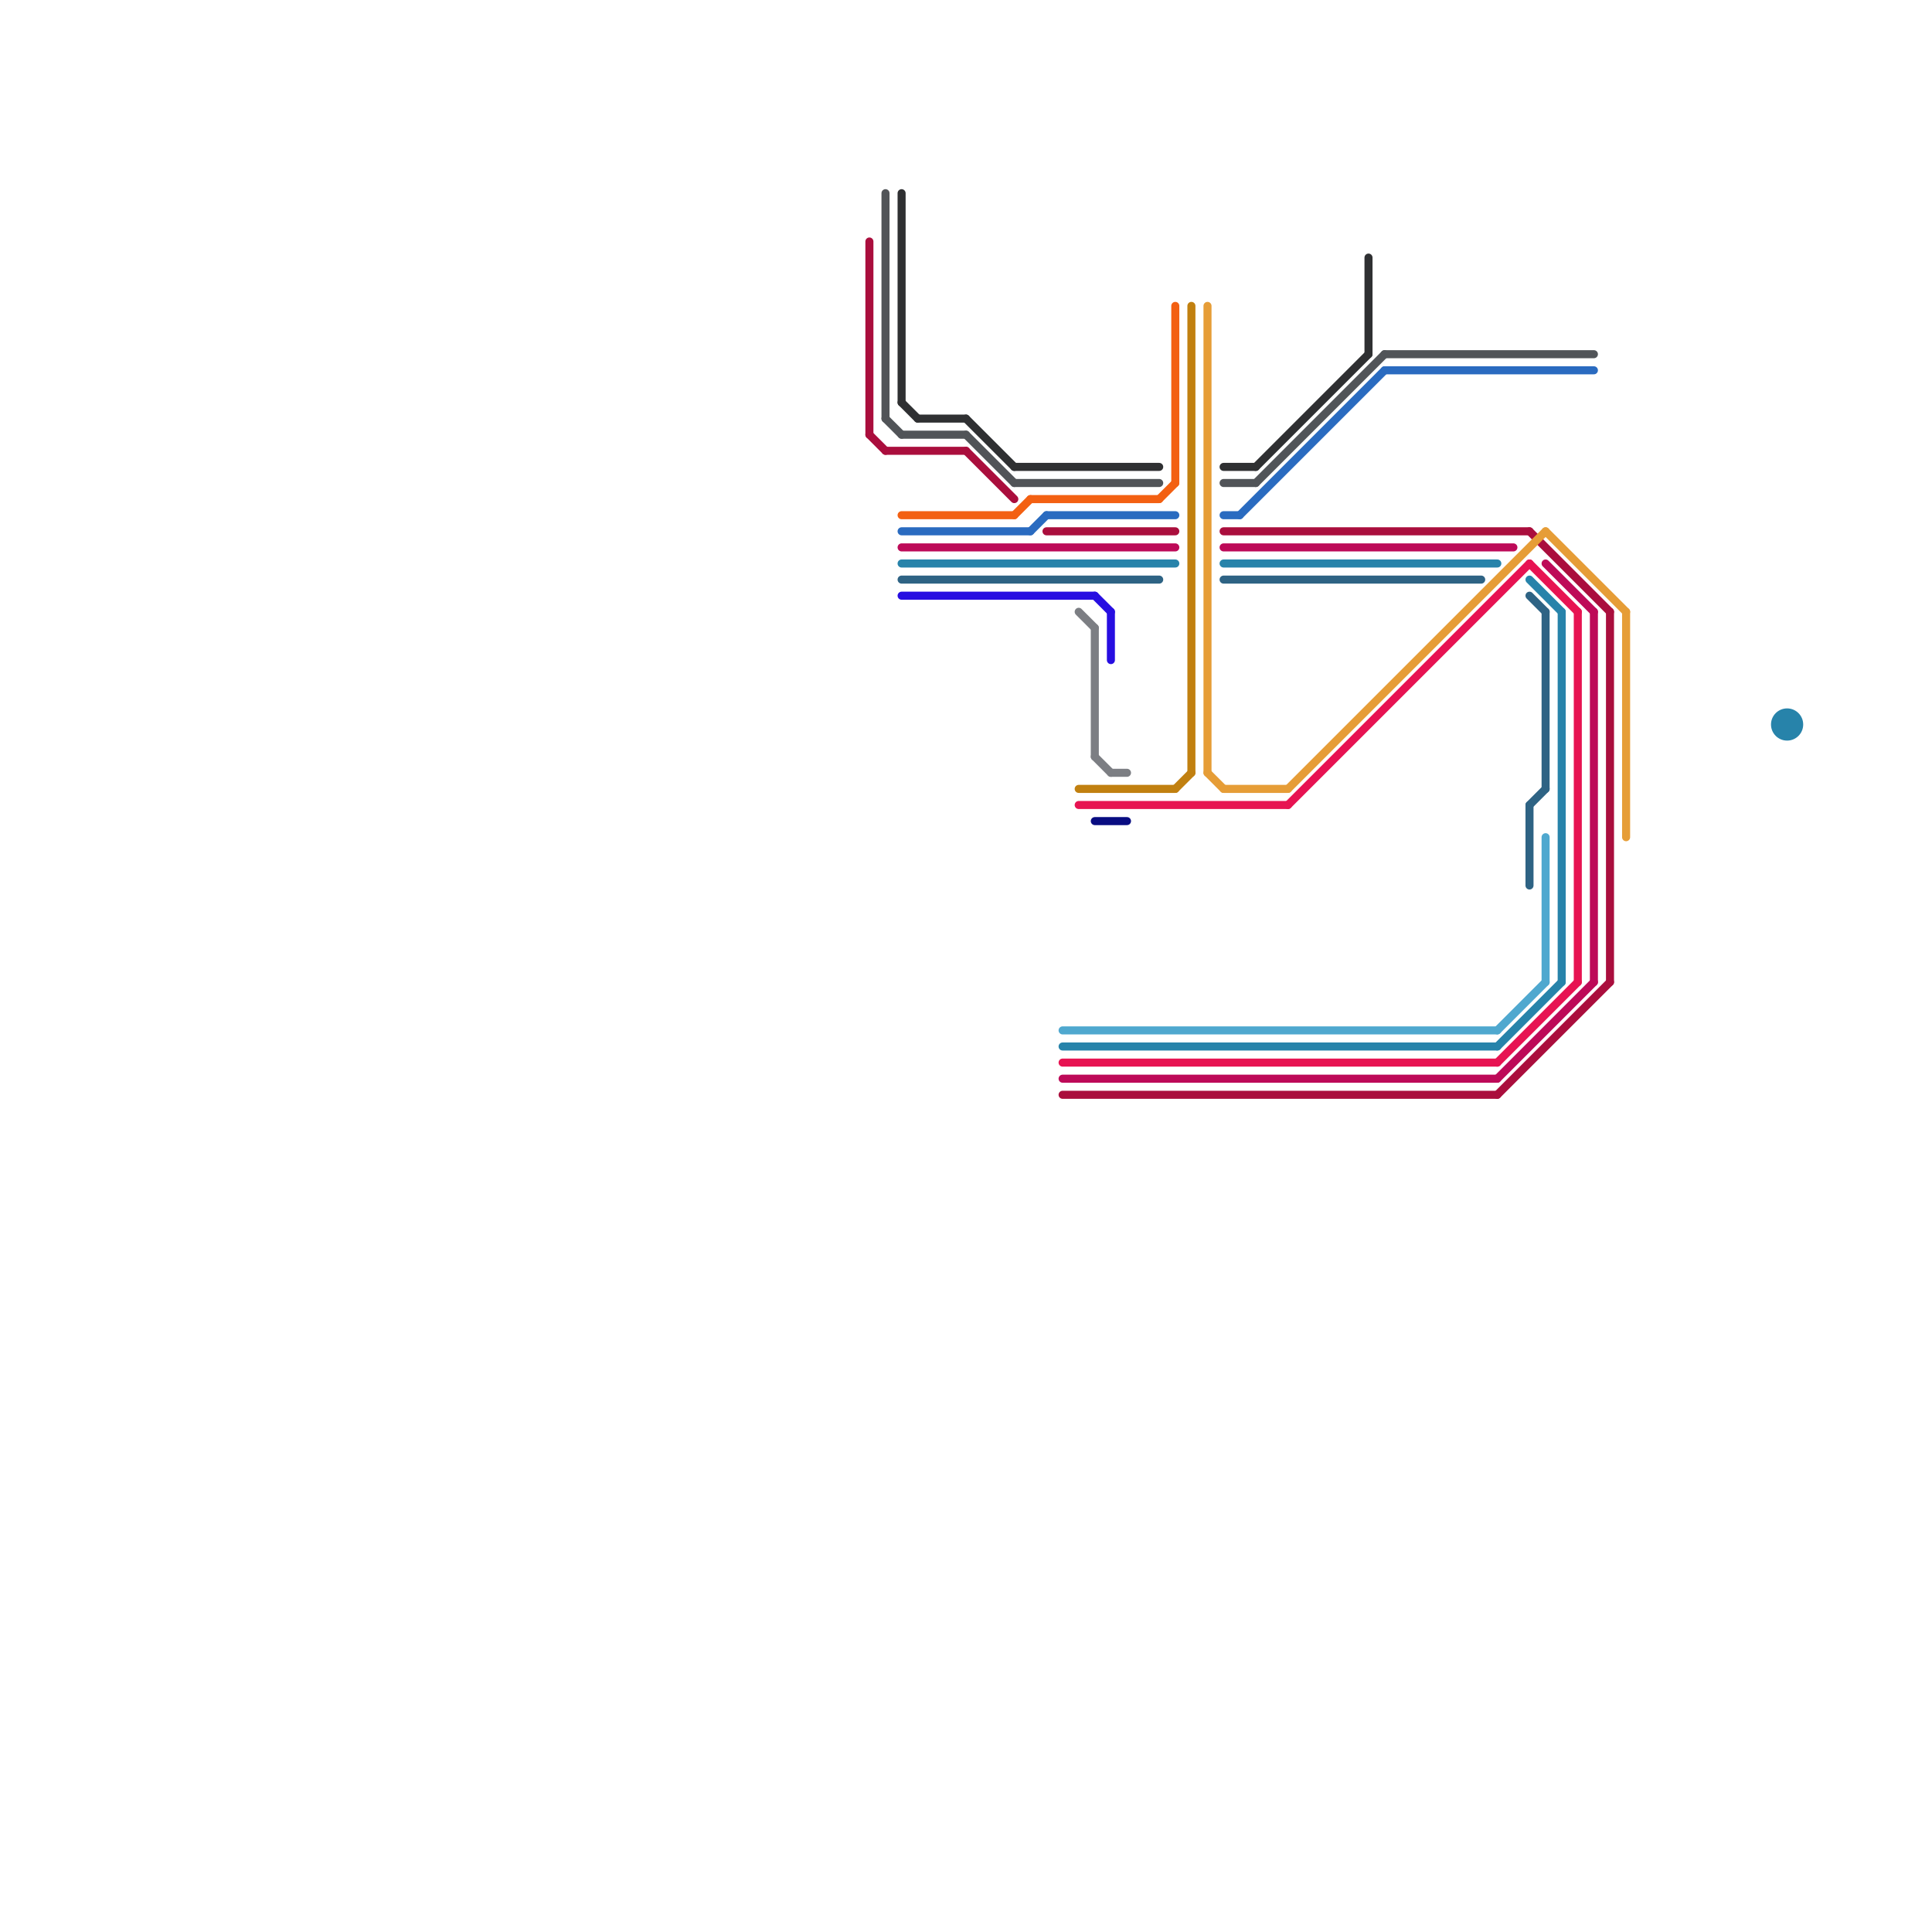 
<svg version="1.1" xmlns="http://www.w3.org/2000/svg" viewBox="0 0 120 120">
<style>text { font: 1px Helvetica; font-weight: 600; white-space: pre; dominant-baseline: central; } line { stroke-width: 0.5; fill: none; stroke-linecap: round; stroke-linejoin: round; } .c0 { stroke: #515458 } .c1 { stroke: #e71352 } .c2 { stroke: #bd0a58 } .c3 { stroke: #aa0e3d } .c4 { stroke: #2783aa } .c5 { stroke: #4fa8cf } .c6 { stroke: #2e6384 } .c7 { stroke: #e69d37 } .c8 { stroke: #2a6bc0 } .c9 { stroke: #2f3032 } .c10 { stroke: #270ee1 } .c11 { stroke: #c18010 } .c12 { stroke: #f36012 } .c13 { stroke: #7c7e83 } .c14 { stroke: #080c81 } .w3 { stroke-width: .5; }</style><defs><g id="csm-aa0e3d"><circle r="0.4" fill="#aa0e3d"/><circle r="0.2" fill="#fff"/></g><g id="csm-515458"><circle r="0.4" fill="#515458"/><circle r="0.2" fill="#fff"/></g><g id="csm-2f3032"><circle r="0.4" fill="#2f3032"/><circle r="0.2" fill="#fff"/></g><g id="csm-4fa8cf"><circle r="0.4" fill="#4fa8cf"/><circle r="0.2" fill="#fff"/></g><g id="csm-2783aa"><circle r="0.4" fill="#2783aa"/><circle r="0.2" fill="#fff"/></g><g id="csm-e71352"><circle r="0.4" fill="#e71352"/><circle r="0.2" fill="#fff"/></g><g id="csm-bd0a58"><circle r="0.4" fill="#bd0a58"/><circle r="0.2" fill="#fff"/></g><g id="csm-f36012"><circle r="0.4" fill="#f36012"/><circle r="0.2" fill="#fff"/></g><g id="csm-2a6bc0"><circle r="0.4" fill="#2a6bc0"/><circle r="0.2" fill="#fff"/></g><g id="csm-2e6384"><circle r="0.4" fill="#2e6384"/><circle r="0.2" fill="#fff"/></g><g id="csm-270ee1"><circle r="0.4" fill="#270ee1"/><circle r="0.2" fill="#fff"/></g><g id="csm-7c7e83"><circle r="0.4" fill="#7c7e83"/><circle r="0.2" fill="#fff"/></g><g id="csm-c18010"><circle r="0.4" fill="#c18010"/><circle r="0.2" fill="#fff"/></g><g id="csm-080c81"><circle r="0.4" fill="#080c81"/><circle r="0.2" fill="#fff"/></g><g id="csm-e69d37"><circle r="0.4" fill="#e69d37"/><circle r="0.2" fill="#fff"/></g></defs><line class="c0 " x1="56" y1="27" x2="60" y2="27"/><line class="c0 " x1="86" y1="22" x2="99" y2="22"/><line class="c0 " x1="78" y1="30" x2="86" y2="22"/><line class="c0 " x1="55" y1="26" x2="56" y2="27"/><line class="c0 " x1="63" y1="30" x2="72" y2="30"/><line class="c0 " x1="60" y1="27" x2="63" y2="30"/><line class="c0 " x1="76" y1="30" x2="78" y2="30"/><line class="c0 " x1="55" y1="12" x2="55" y2="26"/><line class="c1 " x1="67" y1="50" x2="80" y2="50"/><line class="c1 " x1="80" y1="50" x2="95" y2="35"/><line class="c1 " x1="93" y1="66" x2="98" y2="61"/><line class="c1 " x1="66" y1="66" x2="93" y2="66"/><line class="c1 " x1="95" y1="35" x2="98" y2="38"/><line class="c1 " x1="98" y1="38" x2="98" y2="61"/><line class="c2 " x1="66" y1="67" x2="93" y2="67"/><line class="c2 " x1="56" y1="34" x2="73" y2="34"/><line class="c2 " x1="99" y1="38" x2="99" y2="61"/><line class="c2 " x1="76" y1="34" x2="94" y2="34"/><line class="c2 " x1="96" y1="35" x2="99" y2="38"/><line class="c2 " x1="93" y1="67" x2="99" y2="61"/><line class="c3 " x1="54" y1="15" x2="54" y2="27"/><line class="c3 " x1="95" y1="33" x2="100" y2="38"/><line class="c3 " x1="93" y1="68" x2="100" y2="61"/><line class="c3 " x1="55" y1="28" x2="60" y2="28"/><line class="c3 " x1="100" y1="38" x2="100" y2="61"/><line class="c3 " x1="65" y1="33" x2="73" y2="33"/><line class="c3 " x1="60" y1="28" x2="63" y2="31"/><line class="c3 " x1="76" y1="33" x2="95" y2="33"/><line class="c3 " x1="66" y1="68" x2="93" y2="68"/><line class="c3 " x1="54" y1="27" x2="55" y2="28"/><line class="c4 " x1="76" y1="35" x2="93" y2="35"/><line class="c4 " x1="95" y1="36" x2="97" y2="38"/><line class="c4 " x1="66" y1="65" x2="93" y2="65"/><line class="c4 " x1="56" y1="35" x2="73" y2="35"/><line class="c4 " x1="93" y1="65" x2="97" y2="61"/><line class="c4 " x1="97" y1="38" x2="97" y2="61"/><circle cx="111" cy="45" r="1" fill="#2783aa" /><line class="c5 " x1="66" y1="64" x2="93" y2="64"/><line class="c5 " x1="93" y1="64" x2="96" y2="61"/><line class="c5 " x1="96" y1="52" x2="96" y2="61"/><line class="c6 " x1="96" y1="38" x2="96" y2="49"/><line class="c6 " x1="95" y1="50" x2="95" y2="55"/><line class="c6 " x1="95" y1="37" x2="96" y2="38"/><line class="c6 " x1="56" y1="36" x2="72" y2="36"/><line class="c6 " x1="95" y1="50" x2="96" y2="49"/><line class="c6 " x1="76" y1="36" x2="92" y2="36"/><line class="c7 " x1="80" y1="49" x2="96" y2="33"/><line class="c7 " x1="75" y1="48" x2="76" y2="49"/><line class="c7 " x1="75" y1="19" x2="75" y2="48"/><line class="c7 " x1="101" y1="38" x2="101" y2="52"/><line class="c7 " x1="96" y1="33" x2="101" y2="38"/><line class="c7 " x1="76" y1="49" x2="80" y2="49"/><line class="c8 " x1="76" y1="32" x2="77" y2="32"/><line class="c8 " x1="64" y1="33" x2="65" y2="32"/><line class="c8 " x1="86" y1="23" x2="99" y2="23"/><line class="c8 " x1="77" y1="32" x2="86" y2="23"/><line class="c8 " x1="56" y1="33" x2="64" y2="33"/><line class="c8 " x1="65" y1="32" x2="73" y2="32"/><line class="c9 " x1="57" y1="26" x2="60" y2="26"/><line class="c9 " x1="56" y1="25" x2="57" y2="26"/><line class="c9 " x1="56" y1="12" x2="56" y2="25"/><line class="c9 " x1="60" y1="26" x2="63" y2="29"/><line class="c9 " x1="78" y1="29" x2="85" y2="22"/><line class="c9 " x1="63" y1="29" x2="72" y2="29"/><line class="c9 " x1="76" y1="29" x2="78" y2="29"/><line class="c9 " x1="85" y1="16" x2="85" y2="22"/><line class="c10 " x1="56" y1="37" x2="68" y2="37"/><line class="c10 " x1="68" y1="37" x2="69" y2="38"/><line class="c10 " x1="69" y1="38" x2="69" y2="41"/><line class="c11 " x1="74" y1="19" x2="74" y2="48"/><line class="c11 " x1="73" y1="49" x2="74" y2="48"/><line class="c11 " x1="67" y1="49" x2="73" y2="49"/><line class="c12 " x1="72" y1="31" x2="73" y2="30"/><line class="c12 " x1="73" y1="19" x2="73" y2="30"/><line class="c12 " x1="63" y1="32" x2="64" y2="31"/><line class="c12 " x1="56" y1="32" x2="63" y2="32"/><line class="c12 " x1="64" y1="31" x2="72" y2="31"/><line class="c13 " x1="68" y1="47" x2="69" y2="48"/><line class="c13 " x1="69" y1="48" x2="70" y2="48"/><line class="c13 " x1="67" y1="38" x2="68" y2="39"/><line class="c13 " x1="68" y1="39" x2="68" y2="47"/><line class="c14 " x1="68" y1="51" x2="70" y2="51"/>
</svg>
